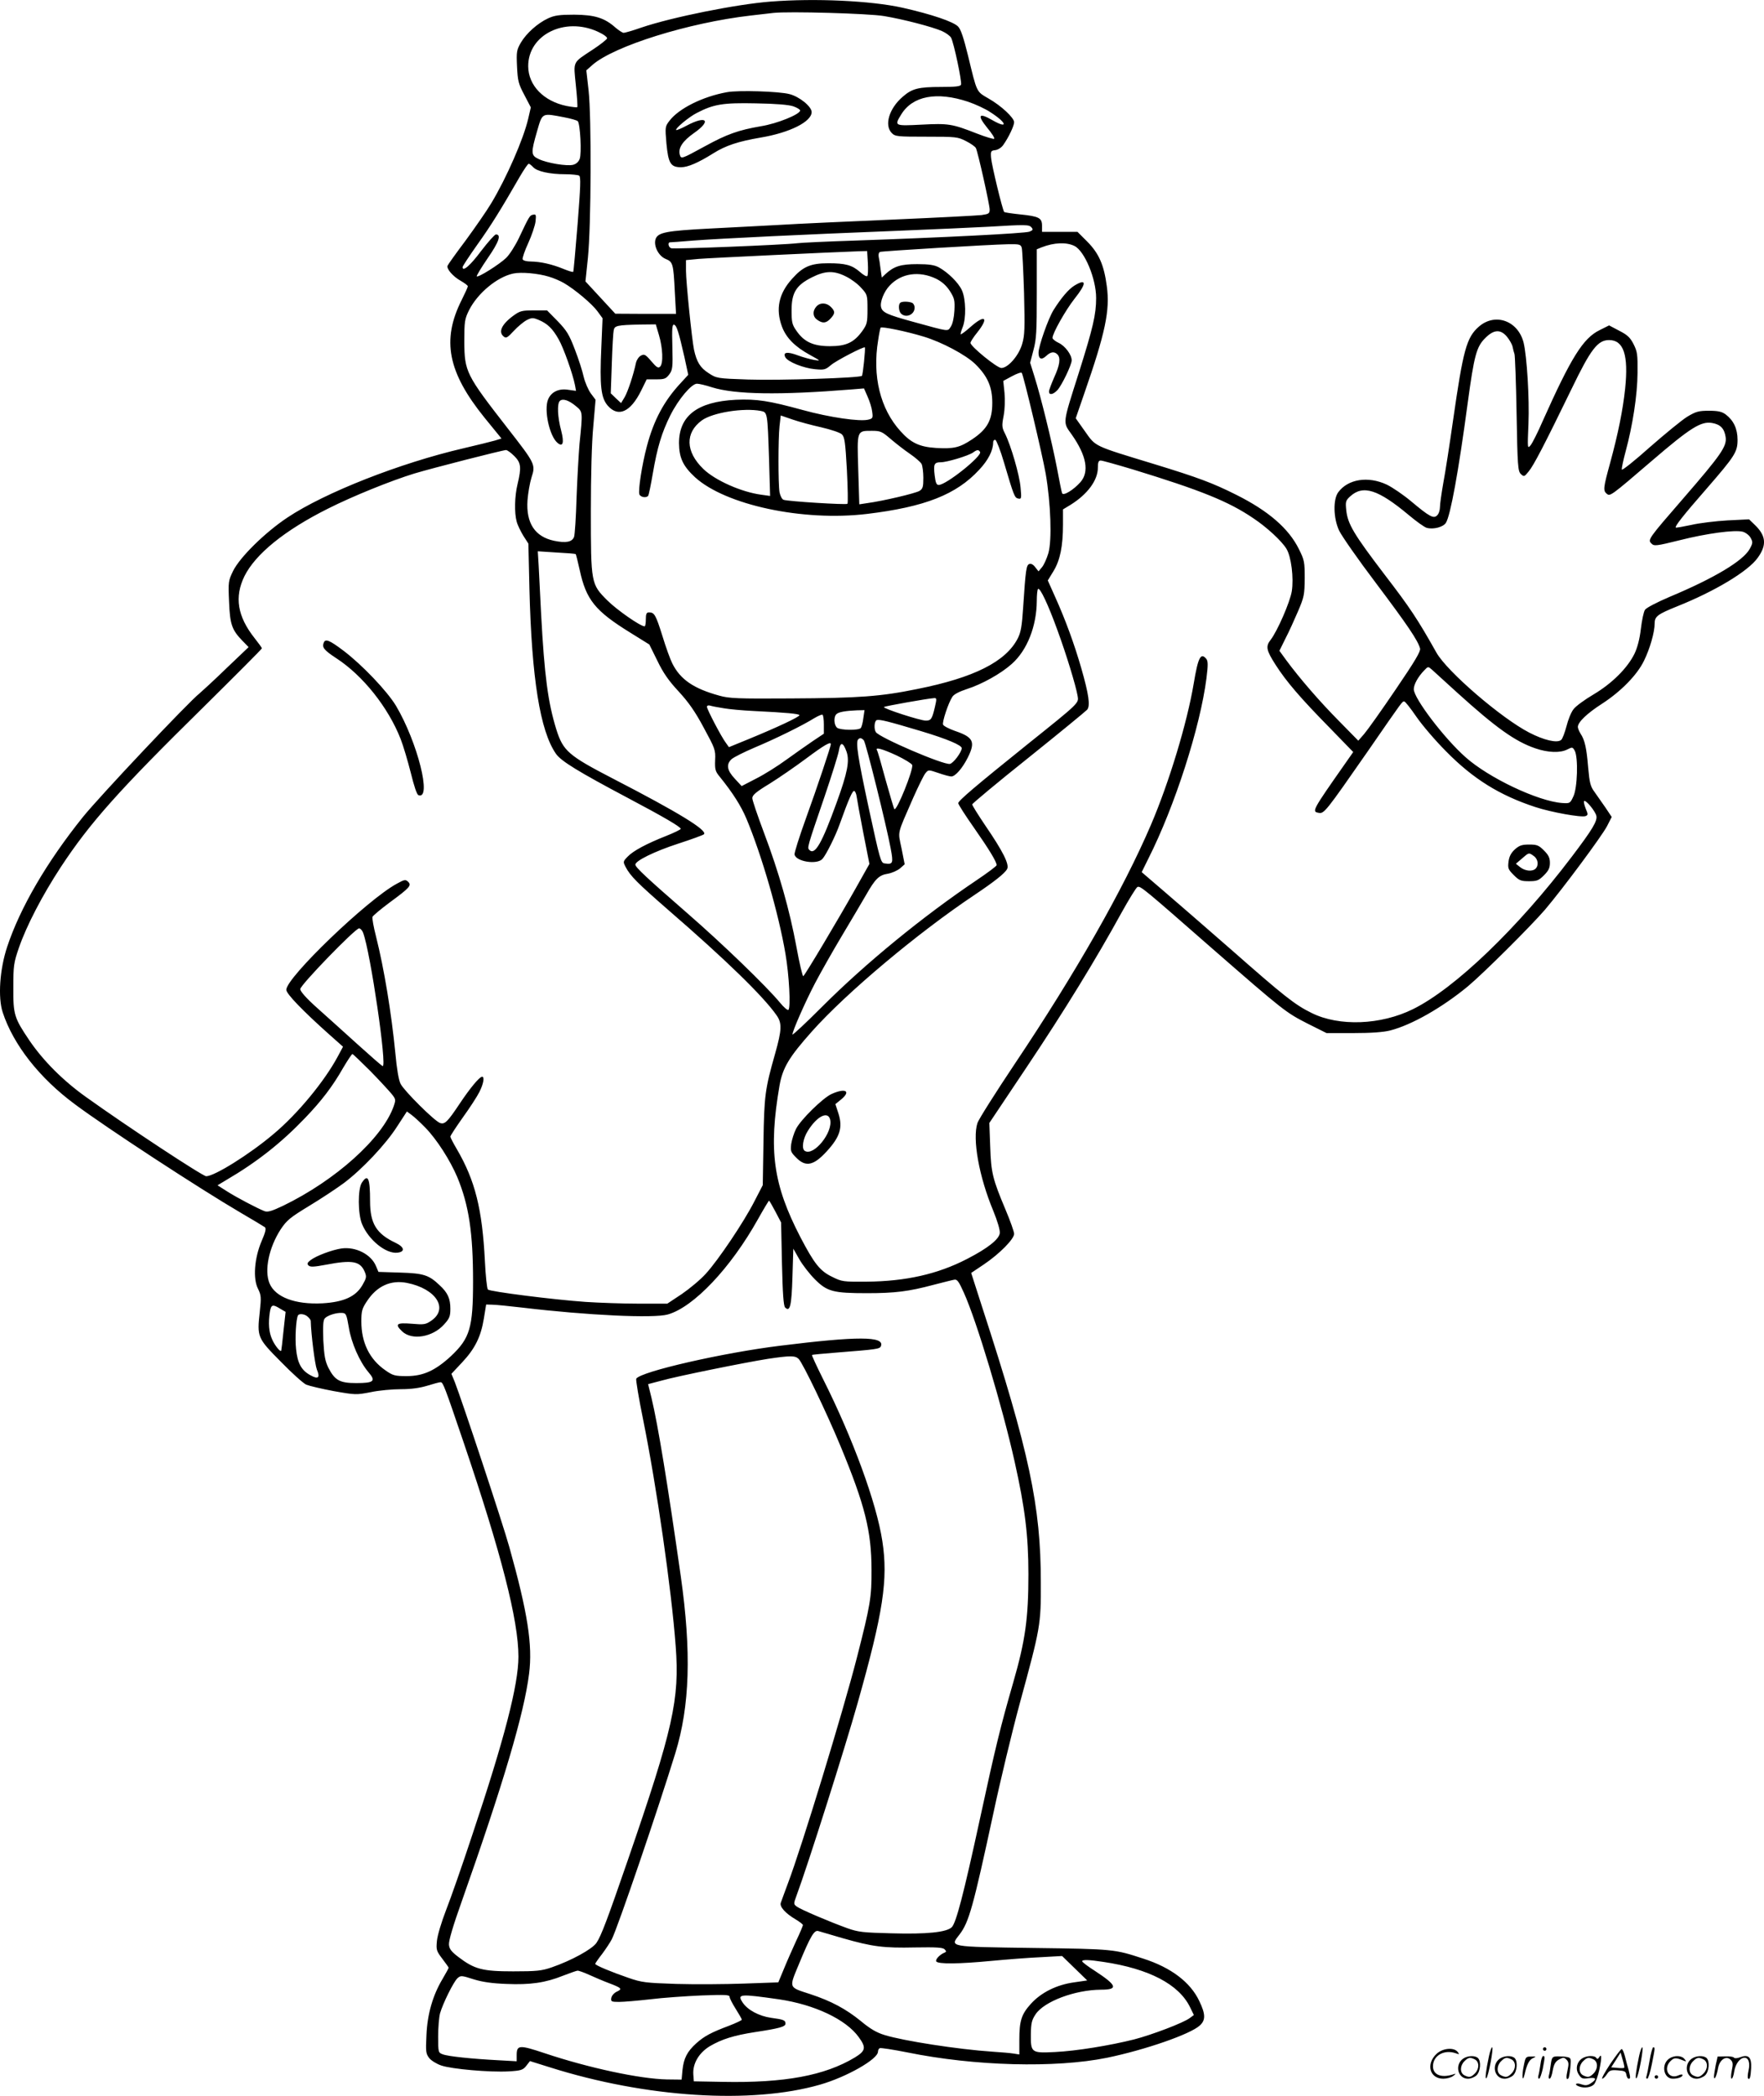 <?xml version="1.0" encoding="UTF-8"?>
<svg xmlns="http://www.w3.org/2000/svg" version="1.0" viewBox="0 0 1010.699 1200.638" preserveAspectRatio="xMidYMid meet">
  <g transform="translate(0.035,1200.808) scale(0.1,-0.1)" fill="#000000" stroke="none">
    <path d="M4415 11999 c-195 -15 -564 -89 -741 -149 -48 -17 -94 -30 -101 -30 -7 0 -28 14 -47 30 -63 56 -119 73 -236 74 -85 0 -113 -4 -150 -21 -60 -28 -124 -85 -156 -139 -24 -42 -26 -52 -22 -137 4 -83 8 -99 42 -163 l37 -71 -15 -65 c-27 -117 -125 -340 -211 -483 -26 -44 -93 -140 -147 -214 -55 -73 -102 -139 -104 -145 -7 -18 31 -62 76 -87 22 -13 40 -26 40 -31 0 -5 -16 -40 -35 -78 -116 -230 -80 -414 131 -675 l97 -119 -39 -12 c-21 -6 -102 -26 -179 -44 -362 -84 -793 -253 -1009 -397 -129 -86 -272 -227 -311 -306 -27 -56 -28 -62 -23 -175 5 -130 16 -162 76 -224 l36 -37 -128 -122 c-70 -68 -139 -131 -152 -142 -64 -50 -576 -593 -670 -710 -207 -258 -359 -519 -433 -742 -43 -129 -54 -290 -26 -376 61 -186 211 -377 414 -527 181 -135 712 -482 951 -622 69 -40 130 -77 137 -82 9 -7 4 -28 -19 -81 -41 -97 -50 -214 -20 -272 18 -37 19 -48 10 -132 -16 -144 -14 -150 120 -285 63 -65 129 -124 146 -132 17 -7 88 -24 158 -37 124 -22 129 -22 212 -6 46 10 124 17 173 17 60 0 108 7 151 20 35 11 69 20 76 20 14 0 23 -24 132 -345 216 -637 314 -1019 314 -1227 0 -161 -80 -471 -265 -1023 -56 -170 -124 -364 -150 -430 -26 -67 -49 -144 -52 -175 -5 -52 -3 -58 31 -103 20 -26 36 -49 36 -51 0 -3 -15 -31 -34 -63 -57 -95 -88 -203 -93 -323 -5 -96 -3 -107 16 -132 11 -14 42 -33 68 -42 60 -21 281 -40 387 -34 71 4 82 8 101 32 l21 27 115 -36 c551 -174 1154 -212 1547 -99 153 44 332 146 332 189 0 8 4 17 10 20 5 3 76 -8 157 -24 387 -79 849 -91 1145 -31 218 45 478 135 532 185 34 31 33 65 -3 140 -51 108 -162 192 -321 243 -165 54 -169 55 -629 61 -492 7 -480 5 -424 77 54 70 78 156 194 694 39 184 107 466 150 625 120 440 123 453 122 700 0 435 -66 745 -336 1575 l-63 196 73 49 c89 60 173 145 173 175 0 12 -22 74 -49 138 -74 176 -83 211 -88 362 l-5 135 214 320 c217 324 400 623 543 884 44 79 85 146 92 148 17 7 39 -12 425 -350 415 -362 425 -369 550 -433 l108 -54 153 0 c104 0 172 5 212 15 124 32 297 131 444 252 92 77 358 342 442 439 102 120 324 419 356 479 l27 53 -36 54 c-20 29 -48 69 -63 90 -23 31 -28 51 -36 140 -9 110 -19 157 -44 194 -8 13 -15 30 -15 38 0 27 53 78 139 133 108 70 201 165 240 246 34 69 61 164 61 213 0 41 16 53 130 99 215 86 405 200 460 277 54 74 49 128 -19 192 l-30 29 -123 -6 c-68 -4 -161 -15 -208 -26 -47 -10 -87 -17 -89 -15 -7 6 43 70 176 222 164 189 178 211 178 281 0 63 -23 111 -68 145 -22 16 -43 21 -96 21 -58 0 -74 -4 -124 -34 -31 -19 -127 -98 -214 -174 -86 -77 -159 -135 -161 -129 -2 6 8 53 22 105 40 148 67 321 68 449 1 106 -1 121 -23 165 -20 39 -36 53 -83 77 l-57 30 -54 -27 c-95 -46 -164 -158 -326 -520 -28 -65 -60 -128 -70 -140 -18 -21 -18 -18 -12 123 6 147 -9 388 -28 466 -32 125 -163 172 -256 91 -71 -62 -90 -133 -148 -537 -20 -140 -45 -302 -56 -359 -10 -58 -19 -119 -19 -137 0 -18 -7 -40 -16 -48 -20 -21 -44 -8 -149 80 -44 37 -107 80 -140 96 -107 50 -222 32 -278 -44 -30 -41 -28 -148 5 -219 14 -30 108 -165 211 -301 179 -238 241 -329 253 -375 4 -16 -29 -72 -140 -235 -80 -118 -161 -232 -180 -254 l-34 -39 -110 112 c-111 112 -225 244 -302 348 l-40 55 34 69 c20 38 52 109 73 158 35 82 37 95 38 188 0 94 -2 105 -33 167 -58 118 -174 219 -360 312 -134 67 -216 98 -471 176 -348 106 -332 98 -395 187 l-53 75 49 142 c121 348 148 476 129 615 -16 121 -45 187 -111 254 l-57 57 -101 0 -102 0 0 35 c0 45 -18 54 -127 65 -47 5 -88 11 -90 14 -9 9 -72 269 -75 310 -3 38 -1 41 24 44 16 2 36 15 46 30 30 42 62 109 62 130 0 25 -73 94 -147 136 -70 41 -65 30 -117 245 -25 101 -41 151 -57 167 -27 28 -151 70 -319 108 -181 40 -500 55 -755 35z m650 -83 c114 -19 277 -62 332 -86 22 -10 46 -27 52 -38 16 -30 63 -253 57 -269 -4 -10 -33 -13 -113 -13 -131 0 -167 -9 -221 -56 -78 -67 -107 -163 -63 -208 20 -20 31 -21 199 -21 169 0 179 -1 226 -25 28 -14 53 -32 57 -40 12 -24 79 -325 79 -352 0 -23 -5 -26 -47 -32 -27 -3 -257 -15 -513 -26 -256 -11 -544 -24 -640 -30 -96 -5 -276 -15 -400 -21 -252 -13 -300 -22 -314 -60 -13 -38 16 -97 57 -114 42 -17 45 -26 53 -188 l7 -127 -174 0 -174 1 -85 92 -86 93 14 134 c19 186 21 808 4 960 l-13 115 36 32 c125 108 550 241 905 282 52 6 111 13 130 15 87 10 549 -3 635 -18z m-1641 -89 c35 -16 56 -32 54 -39 -3 -7 -39 -36 -82 -64 -118 -78 -111 -63 -97 -204 7 -67 11 -124 8 -126 -2 -2 -29 1 -61 7 -131 27 -219 117 -220 227 -1 181 209 285 398 199z m2123 -402 c41 -14 98 -40 126 -59 96 -61 106 -100 12 -46 -78 45 -88 29 -29 -44 26 -31 44 -59 40 -63 -3 -3 -48 10 -99 30 -143 56 -163 59 -318 51 -156 -8 -156 -7 -116 58 65 107 204 133 384 73z m-2314 -89 c37 -7 72 -17 77 -22 14 -15 23 -185 11 -216 -6 -17 -21 -30 -38 -34 -35 -9 -150 10 -197 33 -45 21 -45 35 -9 160 31 107 26 104 156 79z m-179 -285 c22 -25 96 -41 184 -41 37 0 73 -4 80 -8 10 -7 8 -61 -9 -278 -12 -148 -23 -271 -25 -273 -2 -3 -28 5 -57 17 -66 27 -130 41 -185 42 -25 0 -45 5 -48 13 -2 7 12 49 32 92 20 44 39 100 42 124 4 38 3 43 -14 39 -19 -3 -22 -8 -81 -133 -21 -44 -54 -96 -74 -115 -39 -37 -159 -113 -168 -105 -2 3 26 50 63 104 65 94 79 136 47 136 -7 0 -45 -43 -85 -95 -62 -83 -106 -121 -106 -92 0 5 38 63 84 128 78 109 134 199 245 392 23 39 45 72 50 72 4 0 16 -9 25 -19z m2856 -346 c10 -12 8 -16 -12 -24 -26 -10 -506 -34 -998 -51 -157 -5 -305 -12 -330 -15 -80 -10 -710 -35 -725 -29 -16 6 -21 34 -6 34 4 0 64 4 132 10 160 12 638 35 1149 55 223 9 466 20 540 24 217 13 236 13 250 -4z m246 -106 c58 -29 124 -187 124 -298 0 -95 -18 -171 -99 -428 -95 -299 -93 -281 -41 -354 85 -121 102 -214 50 -273 -40 -45 -99 -81 -105 -63 -3 6 -16 73 -30 147 -29 149 -91 403 -129 523 l-24 77 19 73 c17 62 19 107 19 325 l0 252 27 11 c72 28 142 31 189 8z m-302 -11 c3 -13 9 -129 13 -258 5 -204 4 -243 -11 -293 -19 -66 -81 -137 -119 -137 -25 0 -177 124 -177 144 0 6 18 34 40 61 68 86 43 104 -41 29 -28 -25 -53 -43 -55 -41 -2 2 3 20 11 40 21 51 19 162 -4 212 -19 43 -80 103 -133 132 -25 13 -55 18 -123 18 -94 0 -133 -12 -182 -57 l-21 -20 -7 48 c-3 27 -8 59 -11 72 -2 13 1 24 8 27 15 5 626 42 734 44 66 1 72 -1 78 -21z m-882 -85 c2 -38 1 -72 -3 -76 -4 -5 -23 6 -42 23 -46 40 -83 50 -182 50 -100 0 -145 -19 -207 -89 -77 -85 -95 -174 -58 -274 24 -64 74 -115 160 -162 63 -35 64 -35 25 -29 -22 4 -64 15 -93 26 -61 23 -88 19 -73 -10 14 -27 105 -63 171 -69 52 -5 59 -3 91 24 29 25 189 108 194 101 4 -7 -11 -157 -17 -163 -12 -12 -473 -27 -653 -21 -178 6 -180 7 -226 37 -47 30 -68 64 -83 134 -12 57 -46 390 -46 452 l0 61 73 7 c59 5 775 39 924 44 l41 1 4 -67z m-1827 -80 c28 -8 66 -25 85 -36 64 -37 162 -120 192 -161 l30 -41 -7 -167 c-10 -222 -2 -289 37 -334 60 -68 130 -37 191 86 l32 65 54 0 c47 0 56 3 75 28 19 26 21 39 18 159 -3 104 -1 129 10 126 15 -5 26 -41 59 -185 l22 -102 -44 -48 c-94 -101 -153 -210 -193 -361 -28 -105 -51 -254 -43 -276 7 -17 42 -22 51 -7 3 5 15 62 26 127 26 151 51 233 100 332 47 94 122 182 153 182 12 0 51 -9 87 -21 133 -41 386 -45 797 -12 l73 6 21 -48 c12 -27 24 -65 26 -86 5 -35 3 -39 -23 -45 -49 -12 -221 13 -374 55 -197 54 -265 64 -384 59 -221 -11 -326 -92 -326 -249 1 -84 23 -131 92 -195 175 -159 618 -254 985 -210 332 40 512 111 643 253 52 55 80 111 80 157 0 10 6 16 13 14 6 -3 29 -60 49 -129 57 -193 61 -203 82 -207 18 -4 19 1 13 64 -6 71 -55 240 -89 308 -18 35 -19 45 -8 102 7 38 9 90 5 132 l-7 68 50 27 c28 15 53 24 56 19 11 -18 117 -464 137 -577 29 -168 37 -383 15 -457 -9 -30 -25 -66 -36 -79 l-20 -24 -19 24 c-11 15 -24 22 -34 18 -17 -6 -21 -33 -35 -247 -7 -108 -13 -144 -31 -179 -68 -133 -250 -225 -576 -290 -210 -43 -333 -52 -726 -54 -303 -2 -352 0 -408 16 -146 40 -223 92 -269 184 -11 21 -37 92 -57 158 -38 121 -46 135 -77 135 -14 0 -18 -9 -18 -40 0 -22 -3 -40 -7 -40 -24 0 -159 94 -214 149 -93 93 -94 97 -94 511 0 202 5 395 14 487 l13 151 -27 36 c-14 19 -33 62 -41 95 -7 33 -30 104 -51 158 -32 84 -46 107 -98 161 l-61 62 -75 0 c-68 0 -80 -3 -116 -29 -69 -50 -90 -95 -57 -121 13 -11 21 -7 57 32 23 25 57 53 74 62 30 15 36 15 70 1 49 -21 78 -48 113 -110 29 -50 82 -201 94 -263 l6 -33 -44 6 c-55 9 -98 -12 -116 -55 -25 -60 8 -211 54 -249 31 -26 39 0 21 70 -21 78 -24 154 -8 170 16 16 51 5 93 -30 39 -33 39 -29 20 -216 -5 -60 -13 -200 -17 -310 -3 -110 -10 -210 -14 -222 -11 -30 -46 -37 -114 -23 -110 23 -162 101 -153 232 3 40 13 99 23 131 24 74 22 78 -137 282 -239 307 -247 324 -248 496 0 116 2 129 27 180 49 97 160 190 253 210 46 10 143 1 205 -18z m1702 1 c29 -14 68 -43 87 -65 35 -38 36 -41 36 -123 0 -76 -3 -86 -29 -123 -48 -67 -93 -88 -186 -88 -95 0 -148 24 -192 88 -25 35 -28 50 -28 117 0 101 26 144 116 189 77 39 127 40 196 5z m517 -13 c33 -17 57 -38 78 -70 26 -41 29 -53 26 -112 -2 -39 -10 -76 -20 -91 -20 -30 -3 -32 -218 27 -146 40 -175 53 -182 83 -8 28 16 90 49 124 66 71 169 86 267 39z m-1589 -322 c22 -73 26 -162 7 -181 -11 -11 -20 -5 -51 31 -33 39 -40 42 -59 32 -12 -6 -24 -24 -28 -39 -15 -72 -48 -170 -66 -200 l-20 -33 -30 28 -29 28 6 170 c3 93 8 180 11 192 5 26 22 29 150 32 l91 1 18 -61z m1516 -9 c104 -31 243 -105 297 -158 70 -69 97 -130 97 -222 0 -99 -29 -151 -116 -209 -71 -47 -104 -55 -207 -49 -94 6 -143 29 -203 96 -116 128 -162 315 -128 521 5 36 12 68 14 72 6 8 148 -21 246 -51z m3343 -1 c14 -17 29 -43 32 -57 3 -15 8 -34 11 -42 3 -8 9 -162 12 -342 5 -299 8 -329 24 -345 18 -17 20 -17 45 14 28 33 89 150 246 473 110 228 150 280 215 280 83 0 112 -85 92 -278 -13 -123 -40 -257 -86 -426 -39 -142 -41 -158 -20 -176 20 -16 20 -17 260 189 220 189 281 227 344 216 48 -8 71 -32 78 -82 7 -52 -27 -101 -242 -349 -202 -233 -206 -238 -183 -260 15 -15 27 -14 160 19 158 40 317 61 363 49 17 -5 37 -20 45 -35 13 -24 13 -30 -5 -63 -37 -68 -201 -167 -459 -275 -73 -31 -134 -63 -141 -74 -8 -11 -18 -60 -24 -110 -7 -59 -20 -108 -37 -143 -40 -81 -128 -169 -234 -232 -51 -30 -103 -68 -115 -85 -13 -16 -31 -60 -40 -97 -10 -37 -23 -73 -31 -79 -23 -19 -99 -1 -182 42 -161 83 -471 350 -532 458 -108 192 -151 257 -297 447 -176 231 -212 290 -220 370 -5 48 -3 55 22 78 74 68 160 41 338 -108 43 -36 89 -69 102 -72 39 -10 94 5 109 29 26 41 72 291 125 687 37 272 50 322 101 372 49 49 87 51 124 7z m-4275 -425 c38 -8 38 -7 47 -278 l6 -209 -50 7 c-114 15 -265 82 -333 148 -102 99 -105 207 -8 278 63 45 239 73 338 54z m347 -94 c55 -13 107 -30 117 -40 16 -15 20 -44 29 -205 5 -103 7 -190 3 -193 -7 -7 -343 14 -366 23 -9 3 -19 23 -23 43 -8 49 -8 303 0 379 l7 61 67 -23 c37 -13 112 -33 166 -45z m396 -66 c29 -25 79 -64 110 -85 32 -22 62 -48 68 -59 5 -10 10 -46 10 -79 0 -52 -3 -63 -22 -75 -23 -14 -209 -58 -299 -70 l-46 -7 -6 198 c-7 228 -9 223 79 223 48 0 57 -4 106 -46z m-2156 -98 c39 -39 42 -65 19 -161 -17 -70 -19 -165 -5 -215 5 -20 23 -56 38 -81 l29 -45 6 -259 c13 -514 61 -814 152 -945 29 -42 129 -103 410 -252 208 -110 305 -167 305 -178 0 -4 -37 -22 -82 -40 -114 -45 -191 -86 -223 -120 -26 -27 -26 -29 -11 -58 27 -52 66 -91 246 -248 326 -282 544 -494 619 -602 32 -45 30 -84 -8 -219 -58 -204 -63 -241 -67 -506 l-4 -248 -47 -91 c-62 -122 -208 -338 -278 -415 -31 -35 -94 -87 -139 -118 l-83 -55 -164 0 c-90 0 -227 5 -304 10 -186 13 -548 59 -560 71 -5 5 -13 78 -17 161 -15 300 -56 464 -162 645 -20 34 -36 65 -36 70 0 5 32 54 71 109 39 54 82 120 95 146 24 47 31 88 16 88 -15 0 -69 -65 -129 -155 -70 -105 -85 -119 -112 -110 -30 9 -206 184 -226 224 -11 21 -22 86 -30 175 -23 233 -64 483 -111 670 -14 54 -23 105 -20 112 3 7 47 44 98 82 117 86 127 98 106 119 -15 14 -21 13 -66 -12 -169 -92 -632 -537 -632 -607 0 -23 95 -121 245 -255 l80 -71 -30 -56 c-76 -142 -231 -330 -369 -445 -137 -116 -338 -241 -385 -241 -20 0 -453 285 -686 452 -134 95 -248 210 -327 326 -87 129 -93 148 -92 302 0 125 2 142 32 229 44 127 134 300 240 462 168 255 332 439 820 919 182 180 332 330 332 334 0 4 -19 30 -42 59 -98 124 -116 235 -58 354 63 127 230 263 480 388 141 71 361 160 495 201 100 30 502 133 524 134 7 0 28 -15 47 -34z m2669 23 c14 -22 -194 -189 -237 -189 -13 0 -18 13 -23 54 -8 65 -3 76 35 76 35 0 158 37 185 56 23 17 32 17 40 3z m872 -99 c395 -121 553 -185 694 -281 77 -51 162 -130 189 -174 28 -45 43 -168 31 -244 -10 -62 -83 -229 -121 -278 -30 -38 -25 -60 28 -143 62 -97 144 -192 311 -362 l134 -138 -49 -70 c-185 -264 -189 -271 -150 -278 32 -7 40 4 285 356 201 291 194 281 206 282 6 0 37 -40 70 -88 33 -48 109 -137 170 -198 155 -158 307 -252 511 -319 91 -30 264 -61 288 -52 15 6 15 10 1 43 -8 21 -13 40 -9 43 9 9 63 -56 70 -84 7 -29 -21 -77 -141 -235 -309 -408 -670 -755 -910 -873 -184 -91 -423 -100 -580 -22 -96 47 -159 97 -460 362 -143 125 -318 277 -387 336 l-127 109 38 77 c152 301 297 753 333 1033 10 79 9 99 -1 112 -32 38 -47 8 -72 -142 -38 -226 -141 -566 -245 -809 -158 -369 -431 -848 -780 -1369 -111 -166 -207 -318 -214 -339 -30 -91 9 -308 91 -504 24 -59 39 -110 37 -127 -4 -35 -69 -87 -188 -148 -168 -87 -351 -128 -575 -130 -135 -1 -142 0 -198 28 -69 33 -102 75 -181 226 -157 303 -184 497 -120 870 18 101 54 162 186 310 198 222 606 564 929 780 115 77 176 125 189 150 14 26 -25 103 -125 249 -41 61 -75 115 -75 121 0 5 145 126 323 268 177 142 328 266 336 275 18 23 9 87 -34 237 -40 139 -91 278 -150 409 l-42 94 33 54 c38 63 54 143 54 266 l0 87 43 26 c98 61 157 141 157 214 0 30 4 40 16 40 9 0 91 -23 181 -50z m-3189 -486 c2 -1 12 -42 23 -91 37 -171 88 -234 288 -358 l111 -69 46 -93 c33 -69 65 -115 122 -176 57 -62 95 -116 144 -208 64 -118 68 -127 65 -185 -2 -53 1 -65 26 -95 76 -94 122 -167 153 -240 87 -207 185 -544 224 -775 21 -122 31 -307 17 -321 -5 -4 -27 15 -49 42 -74 90 -329 337 -533 514 -232 202 -295 261 -295 276 0 22 110 76 245 120 77 25 143 49 148 54 22 22 -146 125 -520 318 -257 133 -287 159 -326 283 -48 155 -68 308 -87 660 -5 107 -12 232 -14 277 l-5 83 107 -7 c59 -3 108 -7 110 -9z m2761 -438 c50 -136 105 -316 115 -375 7 -41 12 -37 -284 -274 -301 -242 -400 -326 -400 -340 0 -7 41 -71 91 -142 86 -123 129 -194 129 -213 0 -5 -52 -44 -116 -87 -305 -205 -635 -475 -881 -721 -95 -95 -173 -168 -173 -162 0 20 74 188 129 293 32 61 101 183 153 270 53 88 115 194 139 235 54 95 75 115 126 123 23 4 54 18 69 30 l27 24 -18 91 c-21 103 -28 72 67 290 30 67 61 131 71 142 16 19 17 19 73 0 31 -11 65 -20 74 -20 23 0 63 46 94 107 46 92 33 118 -73 154 -34 12 -65 28 -68 36 -6 15 30 124 53 159 8 14 39 30 81 44 89 28 199 90 260 145 88 78 142 216 143 361 0 33 3 64 7 68 11 11 59 -91 112 -238z m2290 -356 c223 -202 333 -280 448 -319 73 -25 143 -27 183 -6 28 14 30 14 42 -7 21 -38 16 -215 -8 -263 -18 -39 -20 -40 -64 -37 -138 10 -421 144 -554 263 -122 108 -296 337 -296 389 0 27 24 71 60 108 22 23 22 23 44 4 11 -10 77 -70 145 -132z m-2993 -83 c-16 -68 -22 -77 -52 -77 -32 0 -248 70 -240 78 6 5 246 48 288 51 15 1 15 -4 4 -52z m-1211 -6 c33 -6 112 -13 175 -16 185 -9 260 -16 260 -24 0 -10 -131 -71 -289 -136 l-115 -47 -17 24 c-25 32 -109 193 -109 207 0 7 8 10 18 7 9 -3 44 -10 77 -15z m801 -58 c-3 -26 -10 -51 -15 -56 -14 -14 -117 -12 -135 2 -19 16 -21 64 -3 79 14 12 52 18 116 21 l44 1 -7 -47z m-226 -36 l0 -52 -63 -42 c-34 -23 -102 -71 -152 -107 -49 -36 -127 -85 -173 -108 l-83 -43 -39 42 c-45 48 -51 82 -19 112 12 11 72 41 133 67 117 49 274 126 341 168 22 13 43 22 47 20 5 -3 8 -29 8 -57z m556 -37 c153 -46 234 -81 234 -98 -1 -24 -49 -87 -68 -90 -39 -6 -404 151 -424 182 -12 18 -9 64 5 69 17 5 62 -6 253 -63z m-327 -53 c12 -15 130 -490 154 -620 16 -85 13 -92 -35 -85 -22 3 -26 19 -90 313 -63 293 -77 383 -61 398 10 10 19 8 32 -6z m-189 -22 c0 -13 -79 -249 -142 -423 -38 -105 -68 -200 -66 -209 8 -41 130 -60 160 -25 21 23 76 134 98 197 52 145 74 195 84 192 6 -2 12 -17 14 -33 2 -16 19 -109 38 -207 l35 -178 -77 -137 c-103 -183 -292 -500 -302 -506 -4 -2 -22 73 -39 167 -39 211 -100 427 -187 657 -36 96 -66 184 -66 196 0 17 22 36 98 82 53 33 149 99 212 146 102 76 140 98 140 81z m90 -43 c18 -53 6 -119 -57 -292 -84 -232 -124 -303 -156 -271 -13 13 -14 11 87 306 41 121 78 239 82 263 8 52 24 50 44 -6z m286 -21 c46 -22 87 -47 90 -55 9 -24 -89 -267 -102 -253 -3 3 -25 78 -50 167 -24 89 -46 166 -50 171 -11 19 31 7 112 -30z m-3056 -1016 c42 -110 139 -774 112 -764 -6 2 -70 58 -143 124 -73 66 -177 160 -231 208 -64 57 -98 96 -98 109 0 23 315 348 337 348 7 0 18 -11 23 -25z m41 -792 c53 -54 107 -113 122 -131 25 -31 25 -34 12 -72 -65 -183 -332 -423 -633 -569 -65 -31 -89 -38 -107 -31 -41 16 -159 78 -214 113 l-55 35 48 29 c178 104 317 214 453 356 95 99 158 181 220 290 25 42 48 77 52 77 3 0 49 -44 102 -97z m316 -325 c66 -68 142 -187 183 -284 66 -160 90 -317 90 -597 0 -265 -18 -325 -126 -427 -90 -83 -159 -115 -254 -115 -68 0 -79 3 -122 33 -91 63 -138 158 -138 280 0 60 4 74 32 116 57 87 136 123 229 105 167 -33 241 -148 139 -217 -32 -22 -42 -23 -112 -17 -87 7 -98 -2 -54 -44 56 -53 175 -33 240 40 31 34 36 46 36 90 0 58 -15 92 -62 135 -61 58 -91 68 -226 72 l-124 4 -14 33 c-28 68 -117 113 -199 101 -53 -8 -144 -42 -175 -66 -20 -15 -22 -22 -13 -31 10 -10 31 -9 100 4 152 29 197 21 223 -42 11 -27 9 -35 -14 -75 -38 -66 -108 -97 -229 -104 -156 -8 -270 35 -303 114 -31 74 -4 205 64 310 35 52 53 67 163 134 68 41 157 100 199 131 105 79 240 222 305 324 l56 86 27 -20 c15 -11 50 -43 79 -73z m2005 -480 l33 -63 5 -237 c4 -171 9 -241 18 -250 28 -28 37 9 42 175 l5 162 34 -60 c18 -32 59 -85 90 -116 70 -70 105 -79 299 -79 159 0 238 10 377 47 55 14 109 28 121 30 17 4 26 -7 56 -74 73 -161 220 -650 291 -968 59 -264 79 -423 79 -645 0 -253 -18 -381 -87 -620 -73 -253 -101 -367 -190 -778 -95 -438 -137 -598 -162 -624 -30 -29 -142 -41 -348 -35 -160 4 -188 7 -250 29 -105 38 -267 107 -290 124 -19 14 -19 16 -2 62 65 175 279 850 351 1106 146 517 175 706 141 926 -33 217 -168 587 -341 931 -36 72 -64 133 -62 135 2 2 67 8 143 14 228 18 246 20 252 37 22 57 -134 57 -577 2 -326 -40 -800 -148 -825 -189 -3 -5 14 -110 39 -232 78 -386 163 -975 187 -1300 23 -304 -14 -472 -275 -1228 -117 -339 -151 -430 -179 -472 -25 -36 -143 -101 -256 -140 -58 -20 -86 -23 -221 -23 -176 0 -222 12 -315 83 -39 30 -51 45 -53 70 -2 22 23 107 74 250 237 671 357 1075 385 1302 21 164 -8 350 -113 725 -38 137 -270 836 -313 947 l-19 46 61 65 c75 80 108 148 125 252 l13 80 35 -1 c19 0 98 -8 175 -17 369 -44 750 -62 831 -39 148 42 360 266 516 545 33 59 62 107 64 107 2 0 18 -28 36 -62z m-2837 -557 l31 -18 -12 -109 c-6 -60 -12 -111 -13 -113 -4 -11 -37 29 -52 64 -19 41 -23 93 -13 158 7 42 16 45 59 18z m393 -106 c14 -89 62 -198 113 -258 44 -51 31 -62 -71 -62 -94 0 -122 16 -159 88 -19 39 -24 69 -29 157 -3 80 -1 114 8 125 15 18 66 34 100 32 23 -2 25 -8 38 -82z m-234 59 c9 -8 16 -18 16 -22 2 -79 24 -251 35 -279 20 -47 8 -58 -35 -34 -53 28 -76 69 -84 151 -7 64 0 173 11 193 7 12 41 8 57 -9z m2812 -241 c24 -25 159 -305 239 -498 140 -338 178 -488 178 -710 1 -157 -7 -202 -83 -500 -81 -316 -317 -1088 -396 -1296 -19 -52 -38 -102 -41 -112 -7 -22 27 -60 85 -94 23 -14 42 -28 42 -33 0 -4 -17 -45 -39 -91 -21 -46 -53 -118 -70 -160 l-32 -77 -197 -7 c-108 -4 -282 -5 -387 -2 -175 6 -197 8 -275 35 -99 34 -190 72 -190 80 0 3 17 28 39 56 21 28 46 66 56 85 34 67 265 744 364 1066 83 271 93 578 31 1015 -75 526 -130 864 -168 1022 l-19 77 76 20 c92 26 479 104 611 125 129 19 156 19 176 -1z m252 -3318 c171 -49 235 -57 414 -53 123 2 160 0 170 -11 10 -10 10 -14 1 -18 -27 -10 -56 -40 -49 -51 10 -16 128 -15 316 3 85 8 211 18 280 21 l125 7 72 -70 72 -70 -76 -11 c-100 -14 -188 -58 -247 -123 -54 -60 -66 -97 -66 -207 l0 -83 -32 5 c-18 3 -73 8 -123 11 -195 13 -510 62 -616 95 -47 14 -84 36 -138 81 -85 69 -169 114 -287 153 -129 42 -125 32 -65 177 64 155 86 192 109 185 9 -3 72 -21 140 -41z m1495 -136 c260 -39 431 -128 495 -259 l22 -45 -23 -17 c-34 -27 -219 -97 -320 -123 -140 -35 -330 -66 -452 -72 -137 -7 -140 -4 -139 103 1 62 5 80 27 113 49 74 226 140 374 141 101 0 94 24 -33 107 -41 26 -74 51 -74 56 0 10 39 9 123 -4z m-2945 -75 c31 -14 80 -35 107 -45 77 -29 82 -35 49 -50 -17 -8 -30 -24 -32 -37 -3 -20 1 -22 45 -22 26 0 107 7 178 15 72 9 203 18 293 22 138 5 162 4 162 -8 0 -8 16 -39 35 -69 19 -30 35 -58 35 -62 0 -3 -33 -19 -72 -34 -104 -39 -143 -60 -189 -101 -52 -47 -72 -86 -79 -153 l-5 -55 -85 1 c-154 3 -448 66 -699 150 -147 49 -161 48 -161 -12 l0 -34 -107 6 c-151 8 -287 22 -317 34 -25 9 -26 12 -26 102 0 51 5 111 11 133 16 56 77 180 100 201 18 16 23 16 91 -6 51 -16 108 -24 189 -27 136 -6 225 7 324 47 39 15 76 28 83 29 7 1 39 -11 70 -25z m1084 -139 c204 -30 385 -115 458 -217 43 -59 40 -78 -22 -116 -173 -104 -403 -147 -758 -140 l-165 3 -3 40 c-4 62 32 123 94 161 68 40 137 62 259 81 139 21 175 31 175 48 0 20 -9 24 -83 34 -69 10 -134 45 -162 87 -33 50 -18 51 207 19z M4165 11480 c-139 -25 -275 -93 -329 -163 -26 -34 -26 -36 -18 -131 11 -114 24 -136 84 -136 39 0 99 26 185 80 70 44 142 68 271 90 167 28 292 91 292 146 0 32 -71 89 -127 103 -60 16 -294 23 -358 11z m380 -81 c22 -8 39 -18 39 -24 -1 -22 -131 -75 -224 -90 -129 -22 -196 -46 -320 -114 -138 -75 -138 -76 -146 -47 -9 37 18 77 82 122 102 71 72 103 -41 43 -31 -17 -59 -28 -61 -26 -8 8 74 76 118 98 96 50 150 59 338 55 117 -2 188 -8 215 -17z M6154 10371 c-32 -20 -74 -69 -118 -139 -30 -48 -86 -207 -86 -245 0 -36 17 -43 44 -18 25 24 46 27 64 9 20 -20 14 -61 -18 -131 -16 -37 -30 -73 -30 -82 0 -22 23 -18 48 8 25 27 82 145 82 171 0 32 -38 83 -75 100 -19 9 -35 22 -35 28 0 27 75 159 125 223 72 90 72 121 -1 76z M4677 10252 c-23 -26 -21 -58 5 -76 31 -22 51 -20 76 7 27 29 28 41 2 67 -25 25 -62 26 -83 2z M5157 10273 c-11 -11 -8 -48 5 -61 28 -28 78 -7 78 34 0 12 -7 25 -16 28 -21 8 -59 8 -67 -1z M1854 8325 c-10 -26 3 -42 73 -88 152 -99 297 -281 368 -462 15 -38 41 -126 58 -193 19 -77 35 -126 44 -129 79 -30 -5 303 -128 511 -51 85 -195 236 -302 317 -81 61 -104 70 -113 44z M8680 7143 c-22 -20 -33 -40 -37 -70 -5 -39 -2 -46 30 -78 31 -31 41 -35 87 -35 46 0 56 4 86 34 26 26 34 42 34 71 0 29 -8 45 -34 71 -30 30 -40 34 -85 34 -41 0 -56 -5 -81 -27z m108 -39 c24 -17 29 -53 10 -72 -18 -18 -60 -14 -88 8 l-25 20 35 30 c40 35 39 35 68 14z M4764 5741 c-50 -23 -177 -147 -204 -201 -11 -22 -23 -60 -27 -85 -5 -41 -3 -47 30 -80 54 -54 99 -44 174 38 75 82 92 135 67 215 l-18 55 32 26 c60 49 26 68 -54 32z m-8 -146 c18 -73 -94 -212 -145 -180 -20 12 -11 71 18 116 52 83 114 114 127 64z M2073 5233 c-24 -36 -23 -180 1 -237 38 -92 138 -172 203 -164 45 5 40 32 -10 56 -111 52 -147 111 -147 239 0 133 -12 159 -47 106z M8531 230 c-18 -85 -24 -135 -15 -127 12 11 43 177 33 177 -4 0 -12 -22 -18 -50z M8840 270 c0 -5 5 -10 10 -10 6 0 10 5 10 10 0 6 -4 10 -10 10 -5 0 -10 -4 -10 -10z M9391 230 c-18 -85 -24 -135 -15 -127 12 11 43 177 33 177 -4 0 -12 -22 -18 -50z M9451 203 c-7 -42 -15 -82 -18 -90 -3 -7 -1 -13 5 -13 5 0 17 37 26 83 19 95 19 97 8 97 -4 0 -14 -34 -21 -77z M8231 243 c-63 -59 -40 -143 38 -143 20 0 46 7 57 16 18 14 18 15 -6 7 -64 -19 -110 0 -110 48 0 61 63 98 130 75 22 -8 23 -7 11 8 -22 27 -85 21 -120 -11z M9226 185 c-31 -47 -52 -85 -46 -85 5 0 17 11 26 25 15 23 23 26 63 23 39 -3 46 -6 49 -25 2 -13 8 -23 13 -23 11 0 11 6 0 50 -6 19 -15 54 -21 78 -6 23 -14 42 -19 42 -4 0 -33 -38 -65 -85z m80 -22 c-2 -3 -20 -3 -40 -1 l-35 3 27 42 27 43 12 -42 c7 -23 11 -43 9 -45z M8383 215 c-50 -35 -31 -115 27 -115 17 0 39 9 50 20 22 22 27 79 8 98 -16 16 -59 15 -85 -3z m68 -5 c25 -14 25 -54 -1 -80 -23 -23 -33 -24 -61 -10 -25 14 -25 54 1 80 23 23 33 24 61 10z M8593 215 c-50 -35 -31 -115 27 -115 17 0 39 9 50 20 22 22 27 79 8 98 -16 16 -59 15 -85 -3z m68 -5 c25 -14 25 -54 -1 -80 -23 -23 -33 -24 -61 -10 -25 14 -25 54 1 80 23 23 33 24 61 10z M8730 173 c-12 -56 -8 -100 5 -48 13 57 26 83 48 93 20 9 19 10 -10 9 -31 0 -33 -2 -43 -54z M8826 183 c-4 -27 -9 -56 -12 -65 -3 -10 -1 -18 4 -18 5 0 14 26 21 57 13 68 13 73 2 73 -5 0 -12 -21 -15 -47z M8885 181 c-3 -25 -8 -54 -11 -63 -3 -10 -1 -18 4 -18 6 0 14 21 18 47 7 36 15 51 36 63 25 13 29 13 43 -1 13 -13 14 -24 6 -60 -9 -41 -8 -59 5 -47 3 3 8 31 11 61 5 53 4 56 -18 61 -13 3 -38 4 -56 4 -29 -1 -32 -4 -38 -47z M9063 215 c-30 -21 -38 -62 -17 -92 14 -22 21 -25 55 -20 45 6 50 -5 14 -29 -20 -13 -31 -14 -55 -6 -30 11 -44 -1 -14 -12 30 -12 71 -6 87 12 9 10 23 49 31 87 14 68 13 93 -3 66 -6 -9 -11 -10 -15 -2 -10 16 -58 14 -83 -4z m68 -5 c25 -14 25 -54 -1 -80 -23 -23 -33 -24 -61 -10 -25 14 -25 54 1 80 23 23 33 24 61 10z M9563 215 c-47 -33 -32 -115 21 -115 31 0 56 10 56 21 0 5 -11 4 -24 -2 -55 -25 -89 38 -45 82 20 20 31 21 74 3 18 -7 18 -6 6 9 -17 21 -59 22 -88 2z M9693 215 c-50 -35 -31 -115 27 -115 17 0 39 9 50 20 22 22 27 79 8 98 -16 16 -59 15 -85 -3z m68 -5 c25 -14 25 -54 -1 -80 -23 -23 -33 -24 -61 -10 -25 14 -25 54 1 80 23 23 33 24 61 10z M9830 178 c-5 -27 -10 -57 -10 -66 1 -27 16 5 24 51 9 47 47 71 72 45 13 -13 14 -24 6 -62 -5 -25 -6 -46 -1 -46 5 0 12 19 15 42 7 43 33 78 59 78 23 0 33 -29 23 -73 -5 -22 -6 -42 -3 -45 10 -11 15 6 18 58 3 64 -15 81 -63 63 -18 -7 -32 -7 -36 -2 -3 5 -25 8 -49 7 l-44 -1 -11 -49z M9480 110 c0 -5 5 -10 10 -10 6 0 10 5 10 10 0 6 -4 10 -10 10 -5 0 -10 -4 -10 -10z"></path>
  </g>
</svg>
